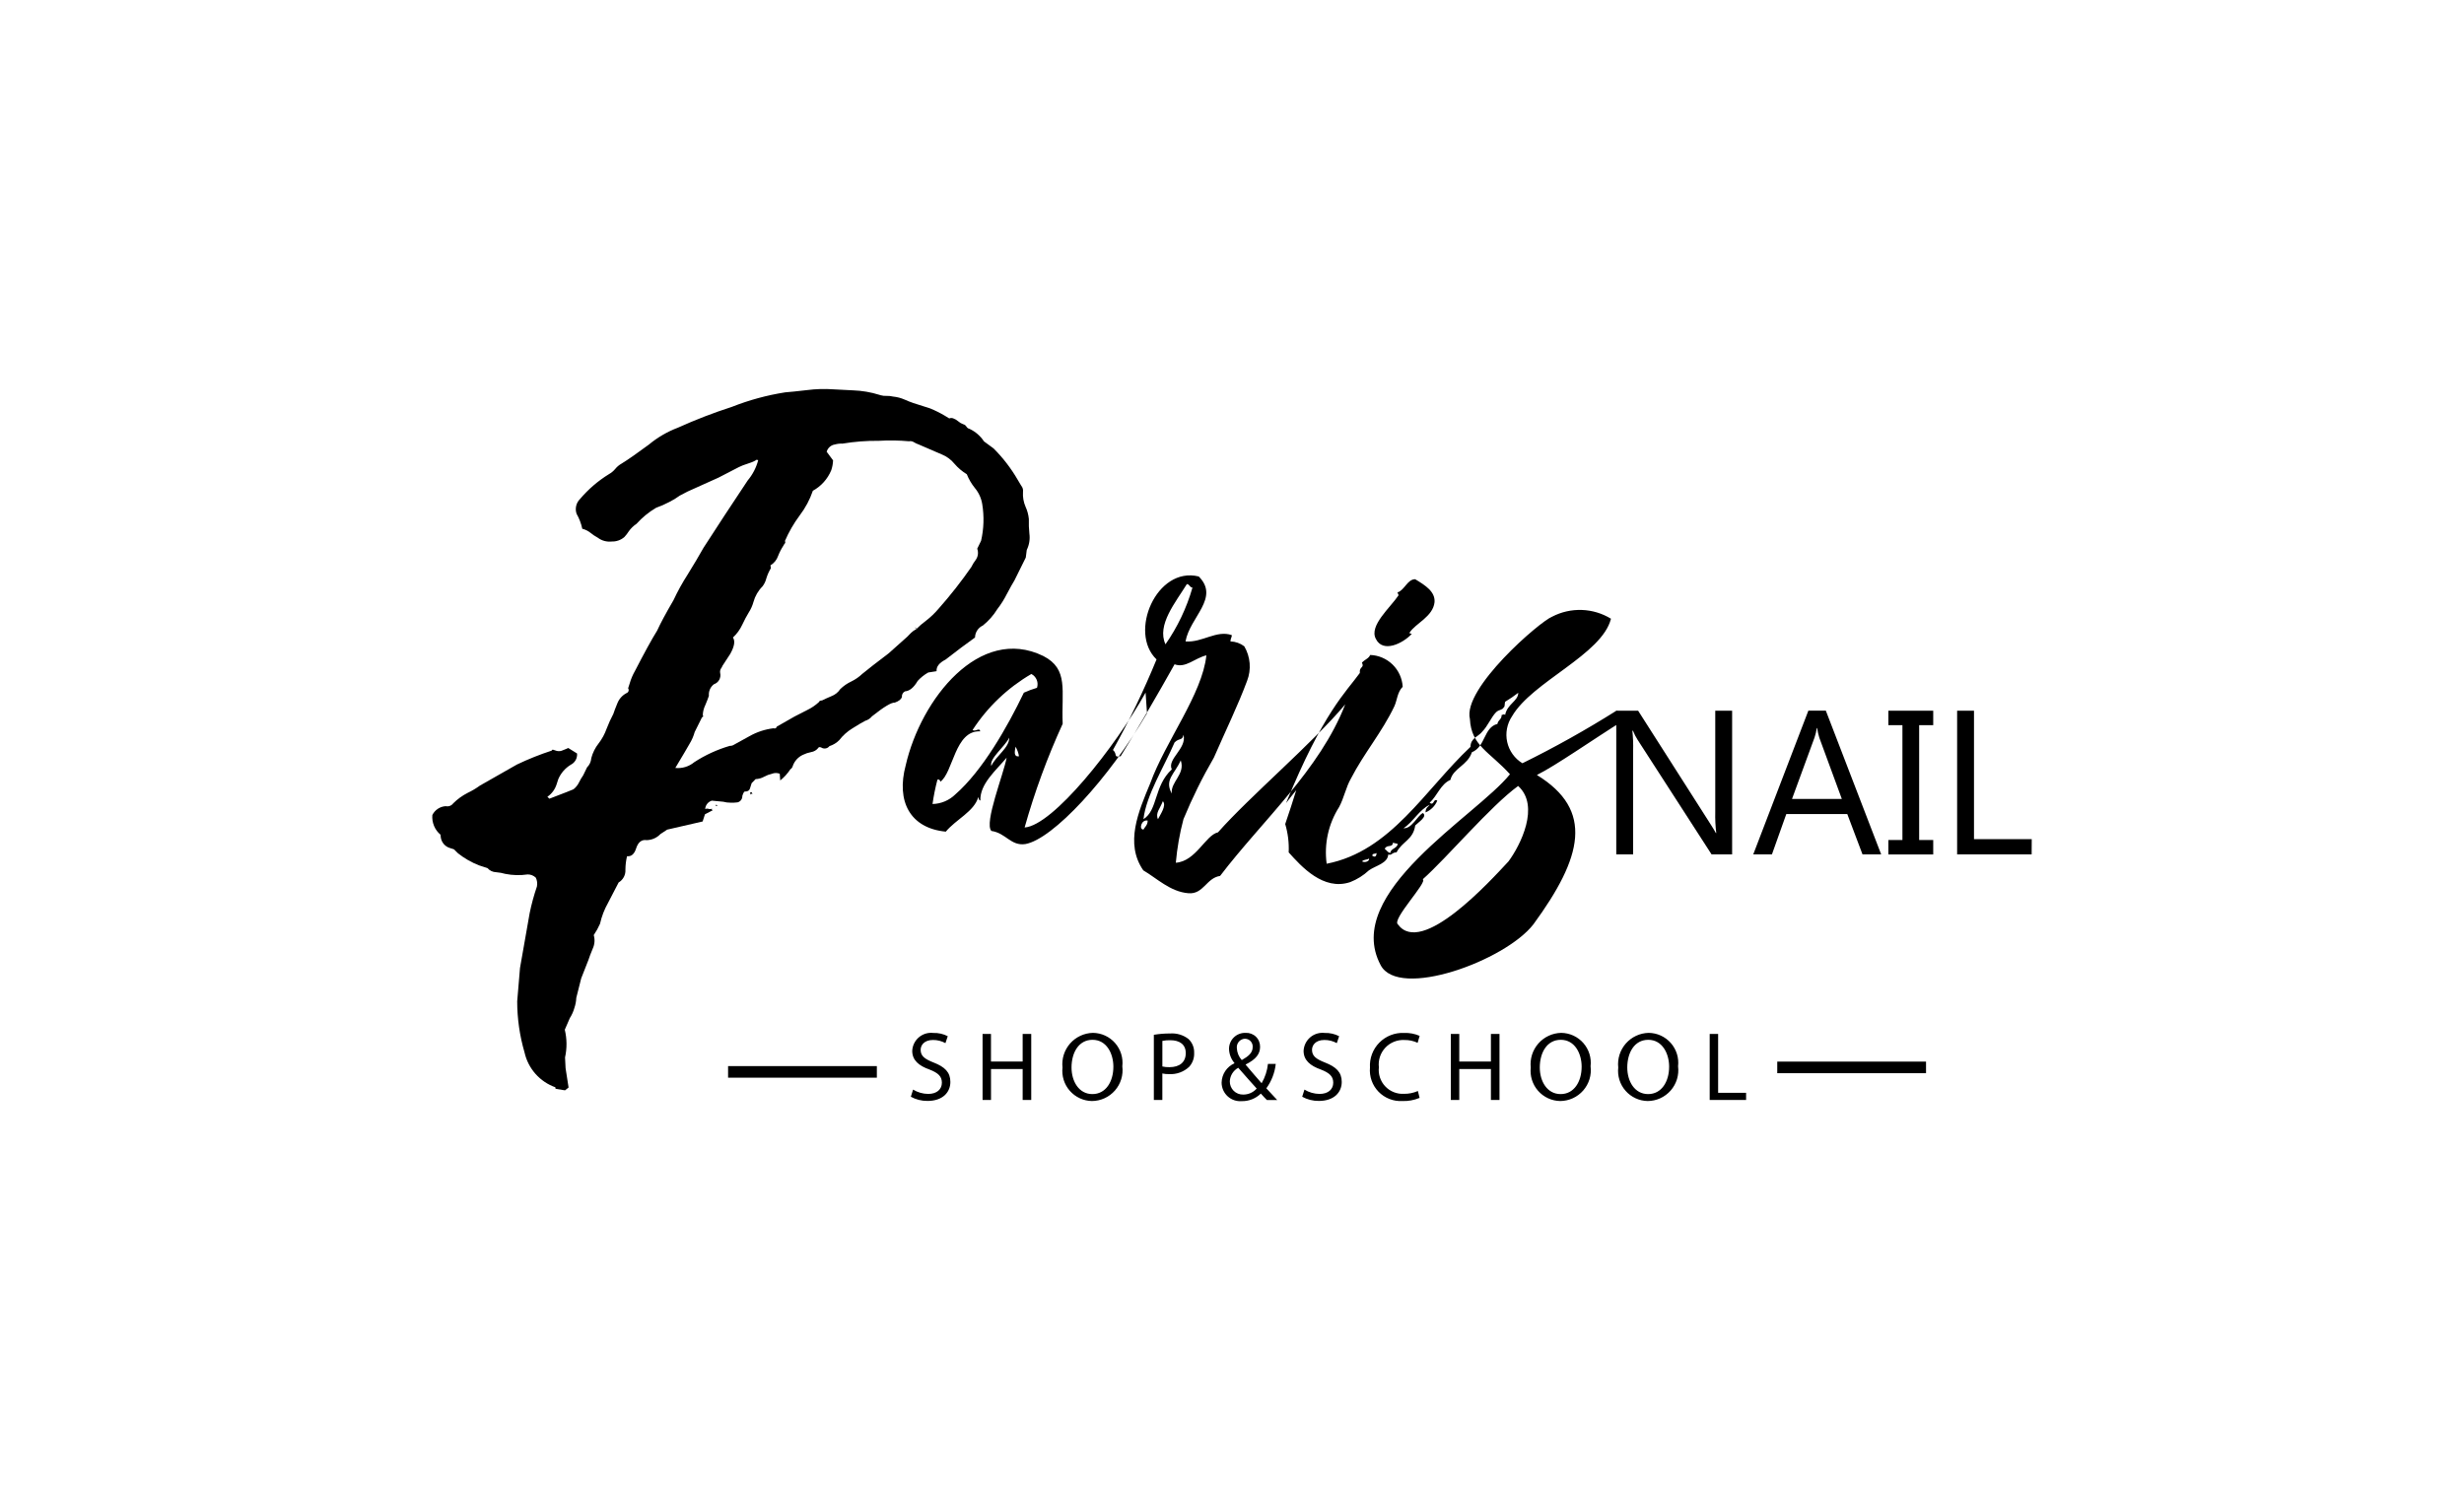 <svg width="380" height="230" viewBox="0 0 380 230" fill="none" xmlns="http://www.w3.org/2000/svg">
<rect width="380" height="230" fill="white"/>
<path fill-rule="evenodd" clip-rule="evenodd" d="M158.188 86.016L156.453 89.517C156.167 89.97 155.774 90.684 155.249 91.673C154.844 92.476 154.362 93.238 153.81 93.948C153.217 94.917 152.46 95.776 151.572 96.485C151.218 96.648 150.917 96.908 150.705 97.235C150.492 97.561 150.375 97.941 150.368 98.331L148.25 99.879L145.821 101.738C144.845 102.239 144.381 102.833 144.44 103.525L143.154 103.727C142.544 104.069 141.993 104.509 141.523 105.028C140.927 106.052 140.272 106.587 139.572 106.635C139.413 106.714 139.282 106.839 139.197 106.994C139.112 107.149 139.076 107.326 139.095 107.502C138.975 107.871 138.617 108.153 137.999 108.37C137.464 108.335 136.297 109.038 134.476 110.489C134.207 110.817 133.846 111.057 133.439 111.178C132.951 111.429 132.283 111.822 131.438 112.358C130.666 112.83 129.988 113.44 129.436 114.156C129.014 114.585 128.493 114.904 127.918 115.084C127.77 115.276 127.555 115.404 127.316 115.441C127.076 115.479 126.832 115.423 126.633 115.286C126.382 115.202 126.238 115.226 126.199 115.358C125.922 115.708 125.522 115.941 125.08 116.008C124.646 116.091 124.225 116.231 123.829 116.425C123.462 116.592 123.134 116.832 122.864 117.13C122.593 117.428 122.387 117.779 122.257 118.16C122.206 118.363 122.077 118.538 121.899 118.648C121.467 119.303 120.937 119.889 120.327 120.383L120.255 119.346C120.06 119.267 119.851 119.227 119.64 119.229C119.43 119.231 119.222 119.274 119.028 119.357C118.624 119.445 118.234 119.591 117.872 119.791C117.461 120.023 117 120.154 116.528 120.172L115.92 120.793C115.838 121.042 115.753 121.317 115.658 121.625C115.563 121.933 115.313 122.09 114.897 122.09C114.778 122.055 114.635 122.28 114.481 122.768C114.49 122.991 114.424 123.211 114.292 123.391C114.16 123.571 113.97 123.7 113.754 123.757C113.379 123.807 113 123.823 112.622 123.805C112.26 123.808 111.9 123.76 111.551 123.662L109.777 123.495C109.494 123.581 109.244 123.752 109.061 123.984C108.877 124.217 108.77 124.501 108.754 124.796C108.834 124.755 108.922 124.731 109.013 124.725C109.103 124.719 109.193 124.731 109.278 124.761C109.364 124.792 109.454 124.804 109.544 124.798C109.635 124.792 109.723 124.768 109.803 124.727C109.767 124.845 109.779 124.918 109.838 124.944C109.868 124.957 109.9 124.965 109.933 124.968L108.719 125.599L108.361 126.707L102.892 127.965L101.856 128.644C101.581 128.934 101.251 129.167 100.885 129.329C100.519 129.49 100.124 129.577 99.724 129.585C98.95 129.466 98.402 129.906 98.094 130.886C97.82 131.743 97.356 132.137 96.701 132.066C96.542 132.737 96.458 133.424 96.452 134.113C96.481 134.511 96.398 134.909 96.213 135.263C96.028 135.617 95.748 135.912 95.405 136.115L93.783 139.242C93.208 140.259 92.786 141.355 92.532 142.496C92.263 143.102 91.94 143.682 91.567 144.231C91.773 144.921 91.718 145.662 91.413 146.315C91.092 147.089 90.877 147.659 90.762 148.03L89.63 150.913L88.876 153.908C88.854 154.431 88.758 154.948 88.589 155.443C88.433 156.008 88.192 156.546 87.876 157.039L87.102 158.826C87.441 160.229 87.455 161.69 87.141 163.099L87.223 164.754L87.687 167.742L87.139 168.176L85.794 167.959C85.675 167.924 85.616 167.864 85.64 167.805C85.654 167.775 85.662 167.743 85.664 167.71C84.477 167.292 83.416 166.578 82.582 165.636C81.747 164.694 81.166 163.555 80.894 162.327C80.147 159.769 79.766 157.119 79.762 154.454L80.195 149.31L81.683 140.852C81.967 139.46 82.341 138.088 82.802 136.744C82.9 136.282 82.841 135.8 82.635 135.375C82.468 135.213 82.27 135.085 82.054 134.999C81.837 134.913 81.606 134.871 81.373 134.874C80.234 135.042 79.074 135.015 77.945 134.792C77.475 134.656 76.992 134.568 76.505 134.53C76.252 134.523 76.004 134.464 75.776 134.355C75.548 134.246 75.346 134.091 75.182 133.899L74.445 133.66L73.896 133.482C72.724 133.03 71.628 132.403 70.643 131.623L70.01 131.001L69.462 130.823C69.073 130.723 68.723 130.508 68.458 130.206C68.193 129.904 68.024 129.53 67.974 129.132L67.939 128.75C67.5 128.383 67.156 127.915 66.937 127.386C66.717 126.858 66.628 126.284 66.677 125.714C66.87 125.324 67.161 124.992 67.523 124.752C67.885 124.512 68.304 124.371 68.737 124.345C68.951 124.394 69.175 124.379 69.38 124.302C69.586 124.225 69.764 124.089 69.893 123.911C70.551 123.259 71.306 122.712 72.131 122.291C72.792 121.977 73.422 121.603 74.013 121.172L79.729 117.919C81.467 117.089 83.257 116.373 85.087 115.776C85.092 115.751 85.102 115.726 85.117 115.705C85.132 115.684 85.152 115.666 85.175 115.654C85.198 115.641 85.224 115.634 85.25 115.633C85.276 115.631 85.302 115.636 85.326 115.646C85.445 115.681 85.504 115.705 85.504 115.705L85.872 115.824C86.189 115.902 86.522 115.864 86.813 115.718C87.195 115.575 87.464 115.455 87.635 115.373L88.993 116.219C89.026 116.572 88.952 116.926 88.78 117.236C88.607 117.546 88.345 117.796 88.028 117.954C87.168 118.476 86.493 119.255 86.098 120.181L85.859 120.918C85.619 121.723 85.111 122.421 84.419 122.896L84.73 123.193C87.039 122.313 88.277 121.825 88.444 121.74C88.802 121.46 89.091 121.102 89.29 120.693C89.477 120.307 89.695 119.937 89.94 119.585L90.537 118.357C90.92 117.981 91.152 117.477 91.187 116.941C91.403 116.113 91.789 115.338 92.319 114.666C92.844 113.985 93.259 113.225 93.546 112.415C93.848 111.624 94.198 110.853 94.594 110.105C94.713 109.736 94.915 109.188 95.214 108.474C95.48 107.796 95.983 107.237 96.63 106.902C96.701 106.877 96.764 106.836 96.817 106.782C96.869 106.728 96.908 106.663 96.931 106.592C96.954 106.521 96.961 106.445 96.95 106.371C96.939 106.297 96.911 106.226 96.868 106.164L97.107 105.427C97.304 104.741 97.584 104.081 97.94 103.462C99.379 100.675 100.511 98.604 101.357 97.246C101.833 96.186 102.671 94.626 103.87 92.566C104.511 91.196 105.242 89.871 106.061 88.599C107.036 87.016 107.847 85.659 108.489 84.503L111.764 79.465L115.311 74.106C116.076 73.195 116.63 72.125 116.931 70.974C116.681 70.89 116.536 70.914 116.497 71.045C116.087 71.247 115.66 71.415 115.222 71.546C114.784 71.678 114.358 71.846 113.947 72.047L110.792 73.678L106.054 75.81L104.84 76.441C104.322 76.822 103.772 77.157 103.196 77.441C102.548 77.785 101.876 78.079 101.184 78.322C100.056 78.989 99.036 79.824 98.159 80.798C97.699 81.104 97.299 81.491 96.979 81.941C96.778 82.26 96.547 82.559 96.29 82.835C95.749 83.303 95.052 83.549 94.338 83.525C93.576 83.611 92.809 83.402 92.195 82.941C91.783 82.716 91.392 82.454 91.029 82.156C90.667 81.872 90.249 81.668 89.802 81.56C89.629 80.749 89.332 79.97 88.921 79.25C88.785 78.86 88.763 78.439 88.856 78.037C88.948 77.634 89.153 77.266 89.446 76.975C90.725 75.463 92.237 74.165 93.924 73.127C94.293 72.92 94.62 72.646 94.889 72.319C95.157 71.991 95.485 71.717 95.854 71.51C96.866 70.889 98.258 69.913 100.045 68.593C101.386 67.477 102.903 66.592 104.534 65.973C107.25 64.746 110.033 63.672 112.869 62.756C115.521 61.709 118.28 60.957 121.096 60.516C121.786 60.468 122.907 60.349 124.453 60.171C125.814 59.993 127.189 59.954 128.558 60.054C129.094 60.089 130.076 60.136 131.559 60.208C132.933 60.256 134.295 60.488 135.608 60.898L135.785 60.956C136.102 61.047 136.432 61.084 136.761 61.063C137.09 61.053 137.418 61.089 137.737 61.169C138.349 61.228 138.948 61.385 139.511 61.633C139.954 61.835 140.407 62.014 140.868 62.169L143.44 62.991C144.225 63.312 144.985 63.691 145.715 64.123L146.394 64.539C146.587 64.457 146.805 64.453 147.001 64.528C147.285 64.63 147.547 64.783 147.775 64.981C148.001 65.182 148.264 65.336 148.549 65.435C148.752 65.486 148.927 65.614 149.037 65.793C149.089 65.883 149.159 65.961 149.243 66.023C149.327 66.084 149.423 66.128 149.525 66.15C150.431 66.576 151.202 67.244 151.752 68.081L153.228 69.165C154.678 70.611 155.931 72.24 156.956 74.012C157.038 74.179 157.218 74.466 157.481 74.893C157.598 75.029 157.684 75.189 157.733 75.362C157.782 75.534 157.794 75.715 157.767 75.893C157.715 76.667 157.85 77.443 158.159 78.155C158.433 78.753 158.606 79.393 158.671 80.048C158.646 80.803 158.674 81.559 158.754 82.31C158.87 83.17 158.729 84.044 158.348 84.824L158.194 86.014L158.188 86.016ZM149.828 87.398C150.006 87.041 150.218 86.702 150.459 86.385C150.643 86.137 150.762 85.847 150.806 85.542C150.849 85.236 150.816 84.924 150.709 84.635L151.305 83.407C151.729 81.557 151.789 79.642 151.483 77.769C151.337 76.852 150.946 75.992 150.351 75.279C149.83 74.635 149.408 73.916 149.1 73.147C148.379 72.707 147.733 72.157 147.183 71.516C146.658 70.874 145.977 70.379 145.205 70.076L141.649 68.54C141.402 68.459 141.166 68.346 140.946 68.207C140.72 68.063 140.448 68.012 140.185 68.063C138.641 67.923 137.088 67.899 135.54 67.992C133.658 67.971 131.777 68.116 129.92 68.426C129.53 68.408 129.14 68.452 128.764 68.556C128.467 68.6 128.188 68.729 127.962 68.927C127.736 69.126 127.572 69.385 127.489 69.675L128.478 71.009C128.457 71.531 128.36 72.049 128.192 72.544C127.633 73.886 126.634 74.998 125.36 75.697C124.891 77.069 124.203 78.356 123.323 79.508C122.415 80.73 121.652 82.053 121.049 83.451C121.09 83.509 121.11 83.58 121.106 83.651C121.101 83.723 121.073 83.79 121.025 83.843C120.934 83.941 120.86 84.054 120.808 84.177C120.484 84.671 120.213 85.198 119.999 85.75C119.791 86.359 119.373 86.874 118.82 87.203L118.891 87.636C118.586 88.136 118.346 88.672 118.178 89.233C118.067 89.679 117.864 90.097 117.581 90.46C116.92 91.124 116.443 91.948 116.198 92.852C116.041 93.417 115.801 93.955 115.485 94.449C115.112 95.065 114.774 95.701 114.472 96.355C114.128 97.103 113.639 97.776 113.032 98.333C113.401 98.858 113.271 99.691 112.627 100.846L111.423 102.692C111.367 102.848 111.286 102.995 111.185 103.126C111.06 103.329 111.018 103.571 111.065 103.805C111.15 104.162 111.098 104.539 110.92 104.86C110.741 105.181 110.449 105.423 110.1 105.54C109.83 105.747 109.616 106.02 109.481 106.332C109.345 106.645 109.292 106.988 109.326 107.327C109.207 107.695 109.016 108.173 108.767 108.767C108.539 109.236 108.409 109.747 108.385 110.268C108.467 110.435 108.467 110.53 108.385 110.578C108.344 110.594 108.304 110.614 108.266 110.636L107.134 112.911C106.961 113.54 106.7 114.142 106.36 114.698C106.039 115.277 105.301 116.527 104.146 118.45C104.669 118.504 105.198 118.453 105.701 118.3C106.204 118.146 106.671 117.894 107.075 117.557C108.769 116.456 110.614 115.61 112.553 115.043C112.79 115.053 113.025 114.987 113.221 114.852C113.542 114.685 114.329 114.256 115.554 113.566C116.709 112.907 117.985 112.486 119.305 112.328C119.353 112.352 119.406 112.365 119.459 112.365C119.513 112.365 119.565 112.352 119.613 112.328C119.661 112.303 119.702 112.268 119.733 112.225C119.764 112.182 119.785 112.131 119.793 112.079L122.532 110.519L124.484 109.519C125.149 109.2 125.763 108.783 126.305 108.281C126.324 108.222 126.36 108.17 126.409 108.131C126.457 108.092 126.516 108.069 126.578 108.064L126.795 108.029C127.116 107.862 127.593 107.648 128.224 107.379C128.779 107.169 129.255 106.79 129.582 106.294C130.079 105.809 130.655 105.41 131.284 105.115C131.909 104.812 132.483 104.414 132.986 103.935L134.617 102.634L137.045 100.775L139.89 98.237C140.092 98.036 140.296 97.821 140.498 97.617C140.729 97.392 140.994 97.203 141.283 97.058C141.764 96.575 142.282 96.129 142.831 95.724C143.527 95.184 144.166 94.573 144.737 93.902C146.563 91.842 148.265 89.674 149.833 87.411L149.828 87.398ZM141.135 96.793L141.254 97.032C141.29 96.913 141.279 96.841 141.22 96.815L141.135 96.793ZM115.68 122.339L115.81 122.578C115.82 122.546 115.828 122.514 115.834 122.482C115.857 122.423 115.929 122.411 116.051 122.447L115.92 122.209C115.889 122.199 115.857 122.191 115.825 122.185C115.766 122.174 115.717 122.22 115.68 122.339ZM110.441 124.113L110.382 124.291L110.56 124.349C110.57 124.318 110.578 124.286 110.584 124.254C110.607 124.208 110.559 124.161 110.441 124.113Z" fill="black"/>
<path fill-rule="evenodd" clip-rule="evenodd" d="M176.665 106.843C171.975 115.275 162.378 127.327 158.017 127.635C159.558 122.16 161.521 116.812 163.887 111.64C163.67 106.52 164.852 103.208 160.899 101.184C151.086 96.385 142.033 107.795 139.68 118.036C138.193 123.586 140.331 127.741 145.861 128.277C147.457 126.36 150.23 125.18 150.874 122.942C150.98 123.158 150.874 123.375 151.195 123.477C151.089 120.916 153.647 118.786 155.243 116.867C154.81 119.32 151.72 127.001 152.897 128.168C155.135 128.489 155.885 130.515 158.125 130.192C162.388 129.441 171.032 120.057 176.891 110.022L176.674 106.83L176.665 106.843ZM144.993 120.597C147.016 119.216 147.231 112.594 151.173 112.809C151.067 112.158 150.423 112.915 149.994 112.592C152.298 109.045 155.402 106.088 159.056 103.958C159.431 104.151 159.726 104.472 159.885 104.863C160.044 105.254 160.058 105.69 159.923 106.09C159.232 106.293 158.556 106.544 157.9 106.841C155.339 112.176 151.505 118.892 147.337 122.525C146.394 123.45 145.134 123.982 143.814 124.013C143.991 122.757 144.242 121.512 144.564 120.285C144.781 120.068 145.112 120.486 144.997 120.595L144.993 120.597ZM152.875 118.144C152.555 116.964 154.899 115.262 155.649 113.774C155.649 115.37 153.626 116.548 152.875 118.144ZM157.149 116.656C156.282 116.763 156.499 115.906 156.614 115.169C156.887 115.625 157.069 116.13 157.149 116.656ZM186.048 101.08C184.238 101.514 182.845 103.104 181.143 102.462C178.582 107.047 175.594 112.167 172.821 116.646C171.641 116.862 172.387 116.325 171.641 115.681C174.157 111.162 176.402 106.497 178.363 101.711C173.994 97.556 178.363 87.313 184.869 88.916C188.169 92.212 183.483 95.197 182.832 98.935C185.393 99.152 187.631 97.124 189.977 97.97C189.977 98.291 189.761 98.506 189.761 98.935C190.532 98.956 191.278 99.219 191.892 99.686C192.363 100.485 192.646 101.38 192.721 102.304C192.797 103.228 192.661 104.157 192.326 105.021C190.945 108.749 189.015 112.703 187.206 116.858C185.43 119.912 183.863 123.083 182.516 126.349C181.93 128.552 181.536 130.801 181.336 133.072C184.433 132.855 185.92 128.808 187.842 128.381C192.747 122.831 202.453 114.626 207.464 108.645C203.522 118.78 194.67 126.568 188.165 135.104C186.033 135.425 185.604 137.986 183.26 137.772C180.486 137.555 178.355 135.425 176.321 134.247C173.439 130.092 175.57 125.184 177.392 120.814C179.749 114.323 185.415 107.07 186.048 101.093V101.08ZM180.714 118.671C177.94 121.233 178.582 124.961 176.344 126.353C176.778 122.625 179.547 118.244 181.143 114.516C181.894 113.765 182.323 114.299 182.525 113.336C183.06 115.468 179.964 117.064 180.714 118.671ZM179.749 99.369C181.606 96.705 183.01 93.752 183.904 90.629C183.47 90.629 183.47 90.093 183.036 90.093C181.345 92.856 178.357 96.383 179.738 99.371L179.749 99.369ZM180.714 122.402C180.497 120.591 182.845 119.413 182.095 117.281C181.143 119.424 179.534 120.27 180.714 122.402ZM178.582 126.355C178.903 125.705 179.964 124.223 179.333 123.581C178.899 124.748 178.153 125.392 178.582 126.355ZM176.344 127.951C175.594 127.951 176.024 126.355 176.995 126.57C176.984 127.307 176.561 127.522 176.344 127.951ZM215.483 91.366C215.589 91.366 215.589 91.687 215.7 91.8C214.424 93.717 211.115 96.491 212.176 98.523C213.247 100.762 216.331 99.274 217.725 97.773C217.725 97.773 217.189 97.667 217.404 97.556C218.271 96.175 221.023 95.103 221.238 92.865C221.344 91.269 219.856 90.304 218.25 89.341C217.07 89.341 216.654 90.937 215.582 91.364C215.582 91.269 215.582 91.269 215.487 91.375L215.483 91.366ZM198.313 123.898C198.963 123.03 199.493 122.41 199.909 121.875C199.373 123.577 198.838 125.292 198.207 127.103C198.629 128.52 198.81 129.997 198.742 131.473C200.659 133.605 204.077 137.453 208.231 136.058C209.297 135.641 210.275 135.027 211.113 134.247C212.184 133.497 213.995 133.176 214.101 131.794C214.637 132.011 214.637 131.473 215.376 131.473C216.244 129.771 217.937 129.556 218.258 127.318C218.794 126.782 220.175 125.937 219.438 125.401C218.571 125.835 217.736 127.854 216.45 127.748C217.937 126.782 218.902 124.865 220.498 124.128C220.281 124.449 219.848 124.562 219.848 125.308C220.667 124.967 221.318 124.316 221.658 123.497C221.008 123.063 221.225 124.364 220.479 123.818C221.658 122.746 222.181 120.935 223.682 120.293C224.115 118.483 226.349 118.055 226.993 116.03C229.124 115.162 228.803 112.195 230.935 111.66C231.041 111.009 231.586 111.009 231.586 110.278C231.802 110.278 231.906 110.061 232.121 110.278C232.442 108.576 234.144 108.146 234.144 106.86C233.498 107.361 232.823 107.822 232.121 108.242C232.015 108.563 232.121 108.992 231.904 109.109C231.687 109.543 231.154 109.43 230.725 109.86C229.974 110.61 229.45 111.991 228.593 112.848C228.057 113.598 226.782 113.813 226.782 115.195C219.746 121.805 214.518 131.296 204.599 133.224C204.185 130.175 204.864 127.079 206.516 124.484C207.266 123.102 207.587 121.387 208.327 120.113C210.35 116.171 213.126 112.967 215.049 108.918C215.483 107.953 215.483 106.786 216.324 105.93C216.25 104.634 215.695 103.413 214.768 102.505C213.84 101.598 212.607 101.069 211.311 101.024C211.094 101.56 210.56 101.675 210.036 102.204C210.469 103.071 209.602 102.739 209.715 103.8C207.596 106.741 204.077 109.825 198.319 123.913L198.313 123.898ZM213.555 130.936C213.876 130.185 214.735 130.829 214.83 129.971C215.047 130.077 215.366 130.077 215.58 130.187C215.363 130.938 214.509 130.838 214.401 131.569C213.984 131.473 213.876 131.15 213.555 130.936ZM211.638 131.996C211.638 131.562 212.072 131.779 212.289 131.562C212.289 131.669 212.289 132.43 211.638 131.996ZM210.042 132.864C210.363 132.543 210.792 132.647 211.113 132.43C211.315 132.647 210.68 133.18 210.042 132.864ZM249.291 109.617C244.602 112.572 239.761 115.278 234.788 117.726C234.195 117.366 233.681 116.889 233.277 116.324C232.873 115.76 232.587 115.119 232.438 114.441C232.289 113.763 232.279 113.062 232.409 112.38C232.538 111.698 232.805 111.049 233.192 110.473C236.289 105.138 247.053 100.983 248.445 95.433C247.09 94.603 245.544 94.137 243.956 94.081C242.369 94.025 240.793 94.38 239.383 95.112C237.466 95.862 225.523 106.199 226.689 110.892C226.906 115.047 229.677 115.906 232.869 119.419C227.641 125.926 206.959 137.652 212.92 148.858C215.693 154.193 232.115 148.208 236.484 142.569C244.056 132.22 245.867 124.967 237.02 119.537C240.008 118.049 245.451 114.201 250.557 111.009L249.282 109.617H249.291ZM232.642 132.864C229.76 135.961 219.21 147.583 215.578 142.569C214.613 141.819 220.268 135.958 219.412 135.629C223.139 132.317 229.866 124.327 234.129 121.23C237.547 124.325 234.463 130.411 232.642 132.864Z" fill="black"/>
<path fill-rule="evenodd" clip-rule="evenodd" d="M267.151 131.782H263.959L252.553 114.109C252.269 113.67 252.03 113.203 251.84 112.716H251.745C251.852 113.729 251.892 114.748 251.864 115.766V131.784H249.262V109.619H252.631L263.73 127.017C264.194 127.731 264.491 128.232 264.623 128.494H264.682C264.553 127.415 264.501 126.328 264.528 125.241V109.626H267.13V131.782H267.151ZM290.12 131.782H287.238L284.891 125.566H275.483L273.269 131.782H270.387L278.889 109.608H281.58L290.117 131.782H290.12ZM284.048 123.23L280.578 113.788C280.427 113.302 280.315 112.804 280.244 112.3H280.186C280.114 112.806 279.994 113.304 279.828 113.788L276.367 123.228L284.048 123.23ZM298.143 109.619V111.847H295.974V129.568H298.143V131.795H291.225V129.568H293.394V111.847H291.225V109.619H298.143ZM313.322 131.782H301.829V109.619H304.431V129.435H313.337L313.322 131.782Z" fill="black"/>
<path fill-rule="evenodd" clip-rule="evenodd" d="M140.459 169.16C141.246 169.594 142.132 169.818 143.031 169.811C145.416 169.811 146.567 168.453 146.567 166.881C146.567 165.38 145.7 164.558 143.996 163.892C142.604 163.344 141.983 162.88 141.983 161.928C141.983 161.238 142.508 160.409 143.889 160.409C144.56 160.404 145.22 160.572 145.806 160.897L146.164 159.826C145.477 159.471 144.71 159.298 143.937 159.325C143.539 159.278 143.136 159.313 142.753 159.429C142.369 159.544 142.014 159.738 141.709 159.997C141.403 160.257 141.155 160.576 140.979 160.936C140.802 161.296 140.702 161.688 140.685 162.088C140.685 163.528 141.697 164.387 143.352 164.97C144.709 165.495 145.258 166.042 145.258 166.994C145.258 168.017 144.484 168.729 143.15 168.729C142.326 168.723 141.52 168.493 140.817 168.063L140.472 169.158L140.459 169.16ZM151.533 159.479V169.661H152.834V164.89H157.715V169.661H159.038V159.481H157.715V163.738H152.83V159.481L151.533 159.479ZM168.549 159.312C167.881 159.327 167.223 159.481 166.617 159.763C166.011 160.046 165.47 160.452 165.029 160.954C164.588 161.457 164.257 162.046 164.055 162.683C163.854 163.321 163.787 163.993 163.859 164.658C163.786 165.301 163.849 165.953 164.043 166.57C164.237 167.188 164.558 167.758 164.985 168.245C165.412 168.731 165.936 169.123 166.523 169.396C167.11 169.668 167.748 169.815 168.395 169.826C169.068 169.822 169.733 169.676 170.345 169.396C170.957 169.116 171.503 168.709 171.947 168.203C172.39 167.696 172.721 167.101 172.917 166.457C173.113 165.813 173.171 165.135 173.085 164.467C173.161 163.824 173.1 163.172 172.907 162.553C172.714 161.935 172.394 161.364 171.966 160.878C171.538 160.391 171.013 160 170.424 159.73C169.835 159.46 169.197 159.319 168.549 159.312ZM168.49 160.383C170.659 160.383 171.706 162.502 171.706 164.528C171.706 166.838 170.54 168.755 168.467 168.755C166.394 168.755 165.251 166.803 165.251 164.634C165.262 162.383 166.335 160.383 168.49 160.383ZM177.956 169.661H179.257V165.578C179.601 165.649 179.952 165.681 180.304 165.673C180.867 165.705 181.431 165.622 181.961 165.43C182.491 165.237 182.976 164.939 183.388 164.554C183.654 164.262 183.859 163.919 183.992 163.547C184.125 163.175 184.183 162.78 184.162 162.385C184.176 161.987 184.105 161.591 183.953 161.224C183.801 160.856 183.572 160.525 183.281 160.253C182.474 159.63 181.464 159.329 180.447 159.407C179.61 159.403 178.773 159.471 177.947 159.609V169.672L177.956 169.661ZM179.257 160.553C179.66 160.471 180.072 160.435 180.484 160.446C181.924 160.446 182.869 161.097 182.869 162.435C182.869 163.84 181.917 164.604 180.345 164.604C179.981 164.611 179.617 164.576 179.261 164.497V160.553H179.257ZM196.962 169.661C196.366 169.011 195.843 168.434 195.295 167.863C196.1 166.758 196.601 165.461 196.747 164.101H195.544C195.433 165.151 195.101 166.166 194.568 167.078C193.918 166.352 192.961 165.233 192.116 164.233V164.185C193.722 163.387 194.33 162.541 194.33 161.47C194.337 161.179 194.283 160.889 194.173 160.62C194.063 160.35 193.898 160.107 193.688 159.904C193.479 159.701 193.23 159.545 192.957 159.443C192.684 159.341 192.393 159.298 192.103 159.314C191.767 159.3 191.431 159.356 191.118 159.477C190.804 159.597 190.518 159.781 190.278 160.017C190.038 160.252 189.849 160.535 189.723 160.846C189.596 161.157 189.534 161.492 189.542 161.828C189.574 162.611 189.867 163.362 190.374 163.96V164.007C189.796 164.265 189.303 164.682 188.953 165.209C188.603 165.736 188.41 166.352 188.397 166.985C188.397 167.381 188.48 167.772 188.639 168.135C188.798 168.497 189.03 168.823 189.32 169.091C189.611 169.359 189.954 169.565 190.328 169.694C190.702 169.824 191.099 169.875 191.493 169.844C192.038 169.855 192.58 169.758 193.087 169.557C193.594 169.357 194.057 169.058 194.447 168.677C194.839 169.11 195.097 169.39 195.388 169.677H196.96L196.962 169.661ZM191.734 168.829C191.46 168.838 191.188 168.79 190.934 168.69C190.679 168.59 190.448 168.439 190.254 168.246C190.06 168.053 189.907 167.822 189.806 167.568C189.704 167.314 189.656 167.042 189.663 166.768C189.685 166.341 189.816 165.926 190.044 165.563C190.272 165.201 190.589 164.903 190.964 164.697C192.083 165.998 193.215 167.234 193.809 167.9C193.55 168.194 193.231 168.429 192.874 168.589C192.517 168.749 192.13 168.831 191.738 168.829H191.734ZM192.02 160.219C192.184 160.221 192.346 160.258 192.495 160.326C192.644 160.394 192.778 160.493 192.887 160.615C192.997 160.737 193.08 160.88 193.131 161.036C193.183 161.192 193.202 161.356 193.187 161.52C193.187 162.387 192.536 162.925 191.508 163.509C191.048 163.005 190.779 162.356 190.747 161.674C190.727 161.492 190.745 161.309 190.799 161.135C190.854 160.96 190.944 160.799 191.064 160.662C191.183 160.524 191.33 160.413 191.496 160.335C191.661 160.257 191.84 160.215 192.022 160.21L192.02 160.219ZM200.815 169.16C201.603 169.594 202.488 169.818 203.387 169.811C205.772 169.811 206.924 168.453 206.924 166.881C206.924 165.38 206.057 164.558 204.352 163.892C202.96 163.344 202.34 162.88 202.34 161.928C202.34 161.238 202.865 160.409 204.246 160.409C204.916 160.404 205.577 160.572 206.163 160.897L206.521 159.826C205.833 159.471 205.067 159.298 204.294 159.325C203.896 159.278 203.493 159.313 203.109 159.429C202.726 159.544 202.37 159.738 202.065 159.997C201.76 160.257 201.511 160.576 201.335 160.936C201.159 161.296 201.059 161.688 201.041 162.088C201.041 163.528 202.054 164.387 203.708 164.97C205.066 165.495 205.614 166.042 205.614 166.994C205.614 168.017 204.84 168.729 203.506 168.729C202.683 168.723 201.876 168.493 201.173 168.063L200.828 169.158L200.815 169.16ZM218.664 168.28C217.993 168.576 217.266 168.724 216.532 168.714C215.996 168.745 215.458 168.66 214.958 168.462C214.458 168.264 214.008 167.96 213.638 167.569C213.268 167.179 212.988 166.712 212.817 166.202C212.647 165.692 212.59 165.151 212.651 164.617C212.587 164.072 212.643 163.519 212.815 162.998C212.987 162.477 213.271 162 213.646 161.6C214.021 161.2 214.48 160.886 214.989 160.681C215.498 160.476 216.045 160.385 216.593 160.414C217.296 160.4 217.993 160.549 218.629 160.847L218.939 159.776C218.189 159.447 217.373 159.292 216.554 159.323C215.846 159.289 215.139 159.405 214.479 159.662C213.819 159.92 213.221 160.314 212.723 160.818C212.225 161.322 211.839 161.926 211.59 162.589C211.341 163.253 211.235 163.961 211.278 164.669C211.218 165.347 211.304 166.03 211.531 166.671C211.758 167.313 212.121 167.898 212.594 168.387C213.067 168.876 213.64 169.258 214.273 169.506C214.907 169.755 215.586 169.864 216.266 169.826C217.18 169.86 218.09 169.693 218.933 169.338L218.67 168.291L218.664 168.28ZM223.749 159.479V169.661H225.05V164.89H229.931V169.661H231.254V159.481H229.931V163.738H225.05V159.481L223.749 159.479ZM240.765 159.312C240.096 159.327 239.438 159.481 238.832 159.763C238.226 160.046 237.686 160.452 237.245 160.954C236.804 161.457 236.472 162.046 236.271 162.683C236.069 163.321 236.002 163.993 236.074 164.658C236.002 165.301 236.065 165.953 236.259 166.57C236.453 167.188 236.773 167.758 237.2 168.245C237.627 168.731 238.151 169.123 238.739 169.396C239.326 169.668 239.963 169.815 240.611 169.826C241.284 169.822 241.948 169.676 242.561 169.396C243.173 169.116 243.719 168.709 244.162 168.203C244.605 167.696 244.936 167.101 245.133 166.457C245.329 165.813 245.386 165.135 245.301 164.467C245.376 163.824 245.316 163.172 245.123 162.553C244.93 161.935 244.609 161.364 244.181 160.878C243.754 160.391 243.228 160 242.64 159.73C242.051 159.46 241.412 159.319 240.765 159.312ZM240.706 160.383C242.874 160.383 243.922 162.502 243.922 164.528C243.922 166.838 242.755 168.755 240.682 168.755C238.609 168.755 237.466 166.803 237.466 164.634C237.477 162.383 238.551 160.383 240.706 160.383ZM254.257 159.312C253.588 159.327 252.93 159.481 252.324 159.763C251.718 160.046 251.178 160.452 250.737 160.954C250.296 161.457 249.964 162.046 249.763 162.683C249.561 163.321 249.494 163.993 249.566 164.658C249.494 165.301 249.557 165.953 249.751 166.57C249.945 167.188 250.265 167.758 250.693 168.245C251.12 168.731 251.643 169.123 252.231 169.396C252.818 169.668 253.455 169.815 254.103 169.826C254.776 169.822 255.44 169.676 256.053 169.396C256.665 169.116 257.211 168.709 257.654 168.203C258.098 167.696 258.428 167.101 258.625 166.457C258.821 165.813 258.878 165.135 258.793 164.467C258.868 163.824 258.808 163.172 258.615 162.553C258.422 161.935 258.101 161.364 257.674 160.878C257.246 160.391 256.72 160 256.132 159.73C255.543 159.46 254.904 159.319 254.257 159.312ZM254.198 160.383C256.367 160.383 257.414 162.502 257.414 164.528C257.414 166.838 256.247 168.755 254.174 168.755C252.101 168.755 250.958 166.803 250.958 164.634C250.969 162.383 252.043 160.383 254.198 160.383ZM263.663 169.661H269.284V168.553H264.971V159.481H263.67V169.664L263.663 169.661Z" fill="black"/>
<path d="M135.229 164.437H112.285V166.224H135.229V164.437Z" fill="black"/>
<path d="M297.034 163.745H274.09V165.532H297.034V163.745Z" fill="black"/>
</svg>
